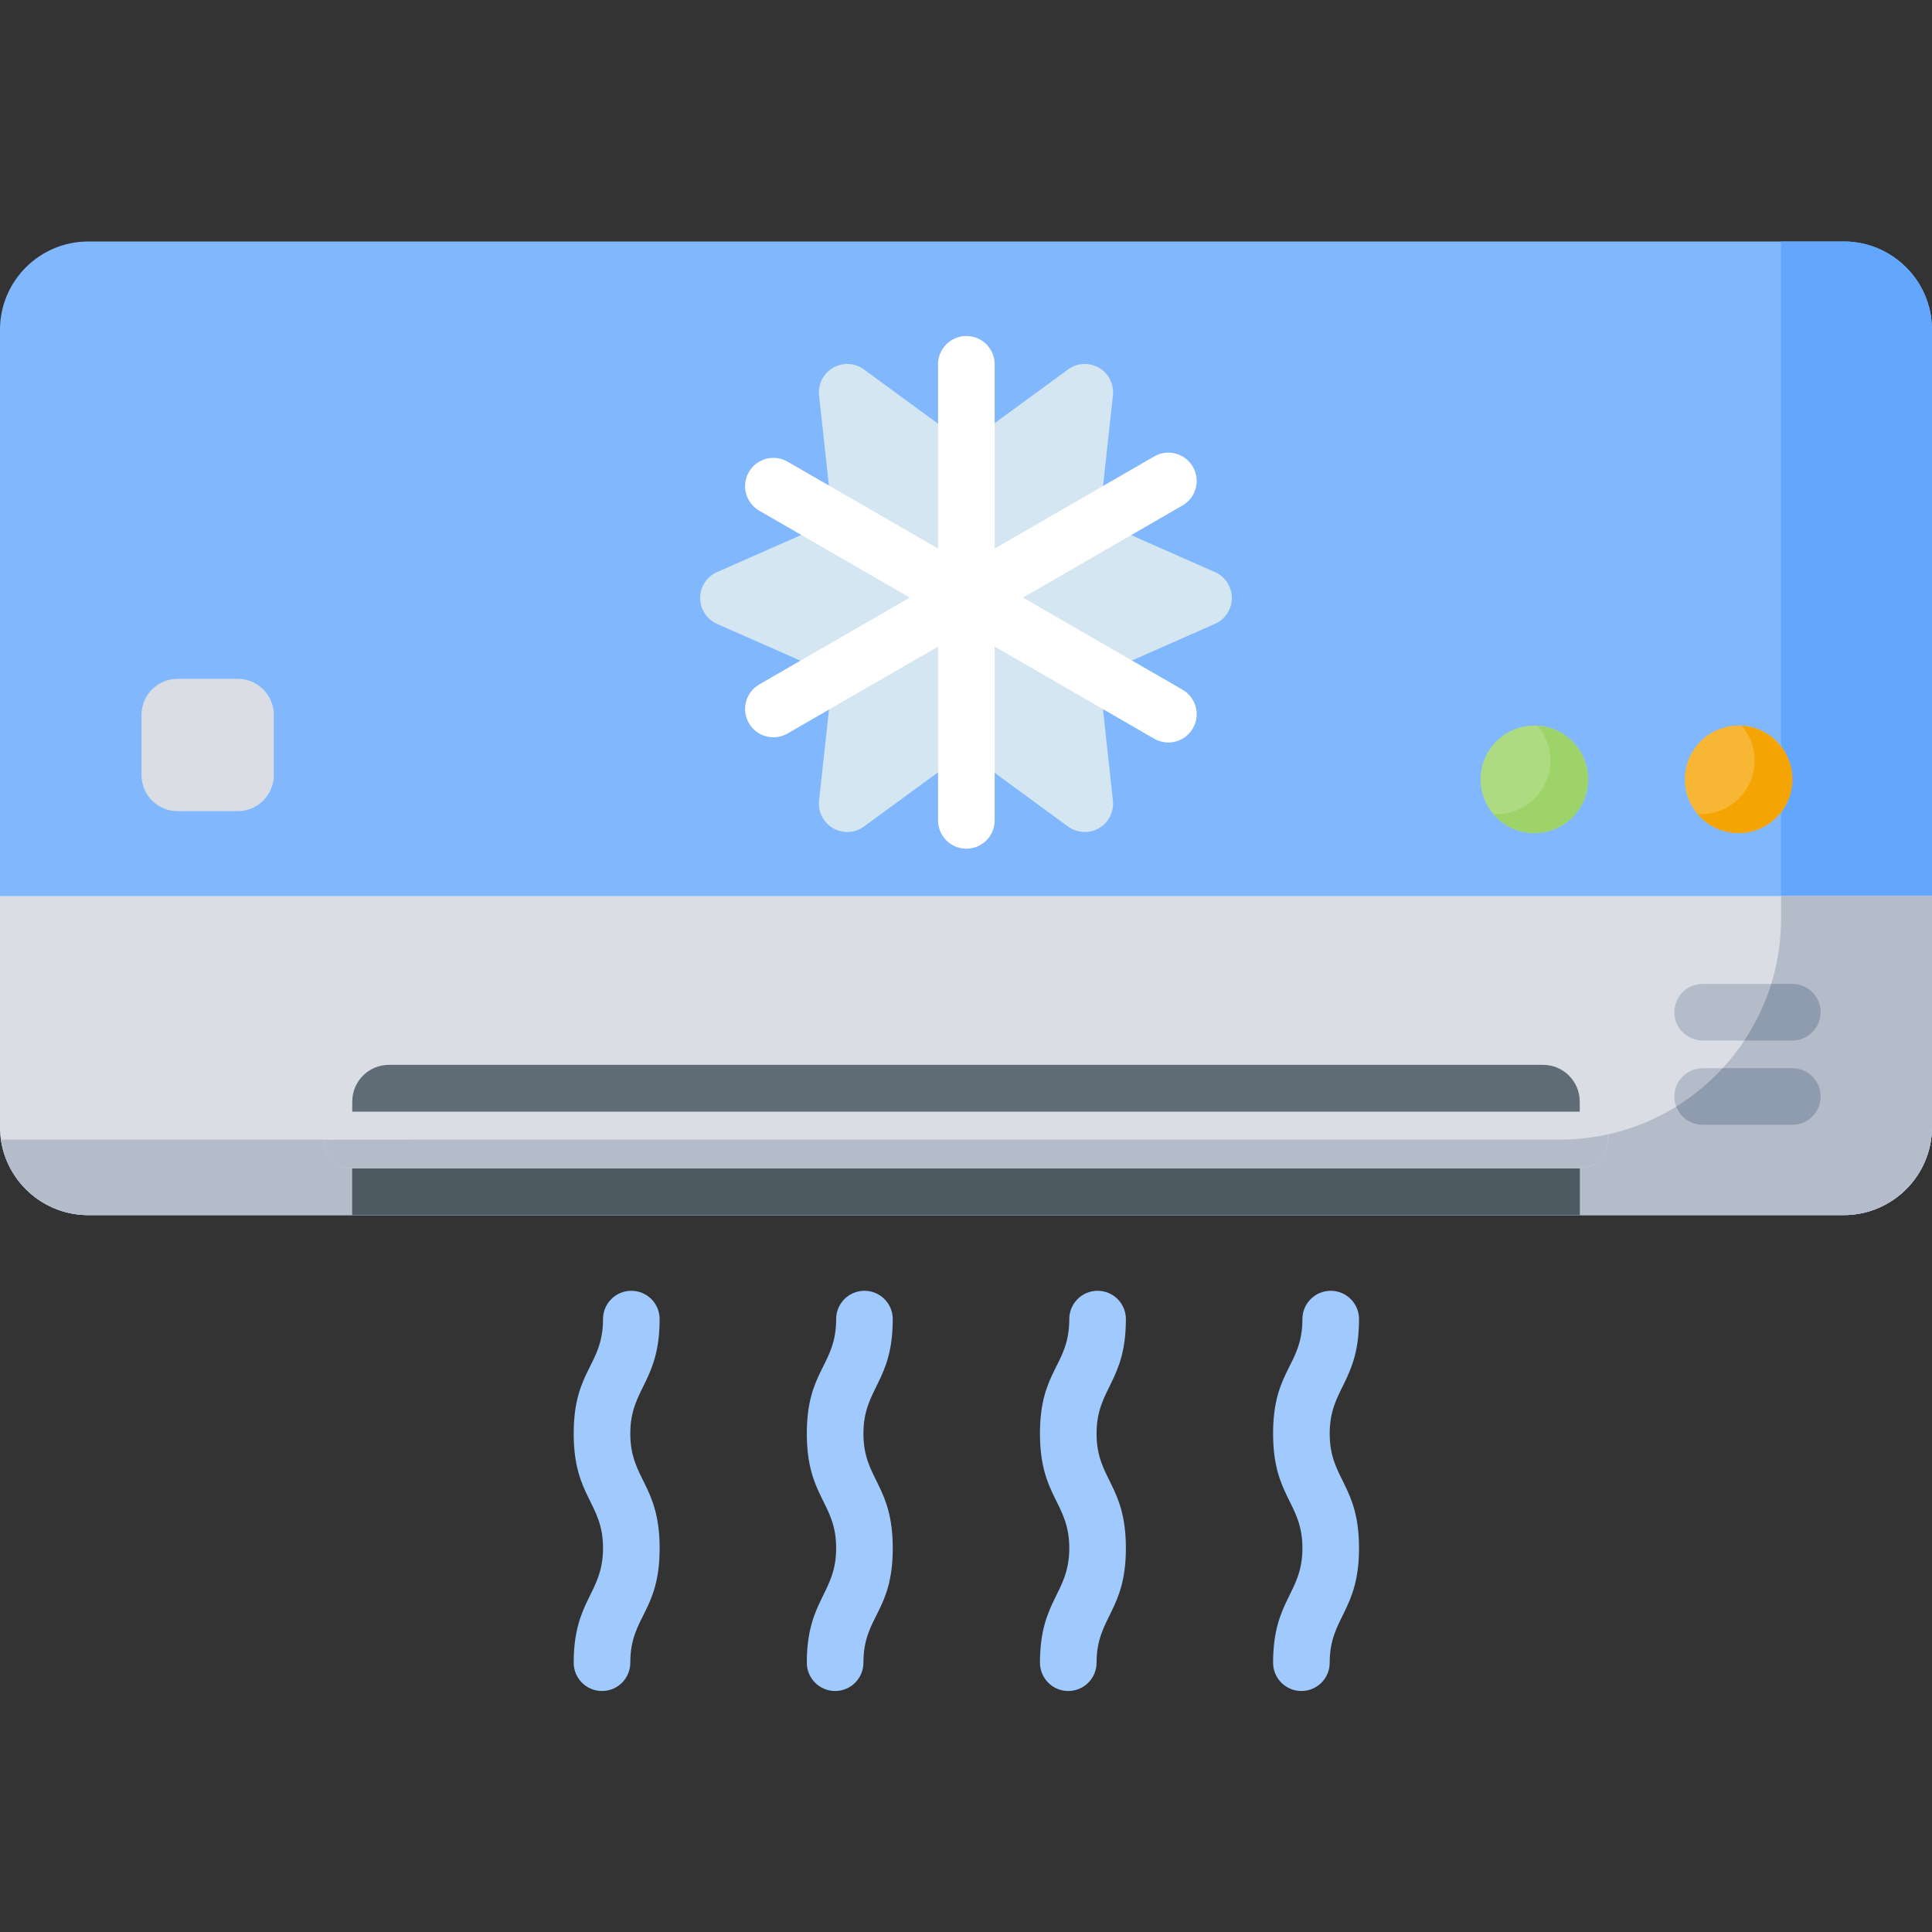 <?xml version="1.0" encoding="UTF-8"?> <svg xmlns="http://www.w3.org/2000/svg" viewBox="0 -64 512.001 512"><rect x="0" y="-64" width="512.001" height="512" fill="#333333" stroke="none"/><g fill="#a0cafe"><path d="m159.535 384.133c-4.141 0-7.5-3.355-7.5-7.5 0-16.684 7.773-18.301 7.773-30.355 0-12.145-7.773-13.527-7.773-30.352 0-16.91 7.773-18.012 7.773-30.352 0-4.145 3.355-7.5 7.5-7.5 4.141 0 7.5 3.355 7.5 7.5 0 16.727-7.773 18.234-7.773 30.352 0 12.145 7.773 13.527 7.773 30.352 0 16.992-7.773 17.957-7.773 30.355 0 4.145-3.355 7.5-7.5 7.5zm0 0"></path><path d="m221.316 384.133c-4.141 0-7.5-3.355-7.5-7.5 0-16.684 7.773-18.301 7.773-30.355 0-12.145-7.773-13.527-7.773-30.352 0-16.91 7.773-18.012 7.773-30.352 0-4.145 3.355-7.5 7.5-7.5 4.141 0 7.5 3.355 7.5 7.5 0 16.727-7.773 18.234-7.773 30.352 0 12.145 7.773 13.527 7.773 30.352 0 16.992-7.773 17.957-7.773 30.355 0 4.145-3.355 7.5-7.5 7.5zm0 0"></path><path d="m283.102 384.133c-4.141 0-7.5-3.355-7.5-7.5 0-16.703 7.77-18.289 7.77-30.355 0-12.145-7.77-13.527-7.77-30.352 0-16.965 7.77-17.969 7.77-30.352 0-4.145 3.359-7.5 7.5-7.5 4.145 0 7.5 3.355 7.5 7.5 0 16.727-7.77 18.238-7.77 30.352 0 12.145 7.77 13.527 7.77 30.352 0 16.73-7.77 18.238-7.77 30.355 0 4.145-3.359 7.5-7.5 7.5zm0 0"></path><path d="m344.883 384.133c-4.141 0-7.5-3.355-7.5-7.5 0-16.703 7.773-18.289 7.773-30.355 0-12.145-7.773-13.527-7.773-30.352 0-16.965 7.773-17.969 7.773-30.352 0-4.145 3.355-7.5 7.5-7.5 4.141 0 7.5 3.355 7.5 7.5 0 16.727-7.773 18.238-7.773 30.352 0 12.145 7.773 13.527 7.773 30.352 0 16.73-7.773 18.238-7.773 30.355 0 4.145-3.355 7.5-7.5 7.5zm0 0"></path></g><path d="m488.629 0h-465.258c-12.887 0-23.371 10.484-23.371 23.371v211.262c0 12.887 10.484 23.371 23.371 23.371h465.258c12.887 0 23.371-10.484 23.371-23.371v-211.262c0-12.887-10.484-23.371-23.371-23.371zm0 0" fill="#81b8fd"></path><path d="m321.977 87.613-30.668-13.523 3.625-33.32c.32-2.953-1.133-5.82-3.707-7.305-2.574-1.488-5.781-1.312-8.18.441l-27.047 19.801-27.047-19.801c-2.395-1.754-5.605-1.93-8.18-.441-2.574 1.484-4.027 4.352-3.707 7.305l3.625 33.32-30.668 13.523c-2.719 1.199-4.473 3.891-4.473 6.859 0 2.973 1.754 5.664 4.473 6.863l30.668 13.523-3.625 33.32c-.32 2.953 1.133 5.82 3.707 7.305 2.574 1.488 5.785 1.312 8.18-.441l27.047-19.797 27.047 19.797c2.402 1.758 5.609 1.926 8.18.445 2.574-1.488 4.027-4.355 3.707-7.309l-3.625-33.32 30.668-13.523c2.719-1.199 4.473-3.891 4.473-6.859 0-2.973-1.754-5.664-4.473-6.863zm0 0" fill="#d4e6f1"></path><path d="m488.629 0h-16.629v179.414c0 32.359-26.234 58.59-58.594 58.59h-413.16c1.641 11.297 11.383 20 23.125 20h465.258c12.887 0 23.371-10.484 23.371-23.371v-211.262c0-12.887-10.484-23.371-23.371-23.371zm0 0" fill="#62a6fd"></path><path d="m512 173.465h-512v61.168c0 12.906 10.465 23.371 23.371 23.371h465.258c12.906 0 23.371-10.465 23.371-23.371zm0 0" fill="#dadee4"></path><path d="m472 179.41c0 32.363-26.234 58.594-58.594 58.594h-413.16c1.648 11.336 11.426 20 23.125 20h465.258c12.887 0 23.371-10.484 23.371-23.371v-61.168h-40zm0 0" fill="#b4bcc9"></path><path d="m418.648 258.004h-325.297v-30.07c0-5.383 4.363-9.742 9.742-9.742h305.812c5.379 0 9.742 4.359 9.742 9.742zm0 0" fill="#5f6c75"></path><path d="m93.352 237.988v20.016h325.297v-20.074c-1.926.094 21.125.059-325.297.059zm0 0" fill="#4e5a61"></path><path d="m62.988 115.898h-15.91c-5.289 0-9.578 4.289-9.578 9.578v15.91c0 5.293 4.289 9.578 9.578 9.578h15.91c5.293 0 9.578-4.285 9.578-9.578v-15.91c0-5.289-4.289-9.578-9.578-9.578zm0 0" fill="#dadee4"></path><path d="m420.859 142.527c0 7.863-6.379 14.238-14.242 14.238-7.867 0-14.242-6.375-14.242-14.238 0-7.867 6.375-14.242 14.242-14.242 7.863 0 14.242 6.375 14.242 14.242zm0 0" fill="#aedb81"></path><path d="m474.988 142.527c0 7.863-6.375 14.238-14.242 14.238-7.863 0-14.238-6.375-14.238-14.238 0-7.867 6.375-14.242 14.238-14.242 7.867 0 14.242 6.375 14.242 14.242zm0 0" fill="#f7b735"></path><path d="m407.48 128.328c2.105 2.48 3.379 5.688 3.379 9.199 0 8.043-6.727 14.699-15.105 14.195 2.613 3.082 6.508 5.043 10.863 5.043 7.863 0 14.242-6.375 14.242-14.238 0-7.574-5.918-13.75-13.379-14.199zm0 0" fill="#9ed369"></path><path d="m461.609 128.328c2.105 2.48 3.379 5.688 3.379 9.199 0 8.043-6.727 14.699-15.105 14.195 2.613 3.082 6.508 5.043 10.863 5.043 7.867 0 14.242-6.375 14.242-14.238 0-7.574-5.918-13.75-13.379-14.199zm0 0" fill="#f5a503"></path><path d="m418.648 245.598h-325.297c-4.141 0-7.5-3.355-7.5-7.5 0-4.145 3.359-7.5 7.5-7.5h325.297c4.141 0 7.5 3.355 7.5 7.5 0 4.145-3.359 7.5-7.5 7.5zm0 0" fill="#dadee4"></path><path d="m93.352 245.598h325.297c4.73 0 8.273-4.32 7.355-8.965-4.059.887-8.27 1.371-12.594 1.371-342.891 0-327.555-.051-327.555.094-.004 4.145 3.355 7.5 7.496 7.5zm0 0" fill="#b4bcc9"></path><path d="m313.379 118.777-42.281-24.414 42.281-24.41c3.59-2.074 4.816-6.66 2.746-10.246-2.07-3.586-6.66-4.816-10.246-2.746l-42.281 24.414v-48.828c0-4.141-3.359-7.5-7.5-7.5-4.145 0-7.5 3.359-7.5 7.5v48.828l-39.891-23.031c-3.59-2.07-8.176-.844-10.242 2.746-2.074 3.586-.844 8.172 2.742 10.246l39.891 23.027-39.891 23.027c-3.586 2.074-4.816 6.66-2.742 10.246 2.082 3.605 6.672 4.809 10.242 2.746l39.891-23.031v46.062c0 4.141 3.355 7.5 7.5 7.5 4.141 0 7.5-3.359 7.5-7.5v-46.059l42.281 24.41c3.586 2.07 8.172.848 10.246-2.742 2.07-3.59.844-8.176-2.746-10.246zm0 0" fill="#fff"></path><path d="m474.988 211.75h-23.766c-4.145 0-7.5-3.359-7.5-7.5 0-4.145 3.355-7.5 7.5-7.5h23.766c4.145 0 7.5 3.355 7.5 7.5 0 4.141-3.355 7.5-7.5 7.5zm7.5 14.828c0-4.145-3.355-7.5-7.5-7.5h-23.766c-4.145 0-7.5 3.355-7.5 7.5s3.355 7.5 7.5 7.5h23.766c4.145 0 7.5-3.359 7.5-7.5zm0 0" fill="#b4bcc9"></path><path d="m474.988 196.75h-5.598c-1.664 5.371-4.082 10.41-7.125 15h12.723c4.145 0 7.5-3.359 7.5-7.5 0-4.145-3.355-7.5-7.5-7.5zm0 0" fill="#8f9bae"></path><path d="m451.223 234.078h23.766c4.145 0 7.5-3.355 7.5-7.5s-3.355-7.5-7.5-7.5h-18.465c-3.613 3.922-7.75 7.348-12.301 10.168 1.074 2.824 3.801 4.832 7 4.832zm0 0" fill="#8f9bae"></path></svg> 